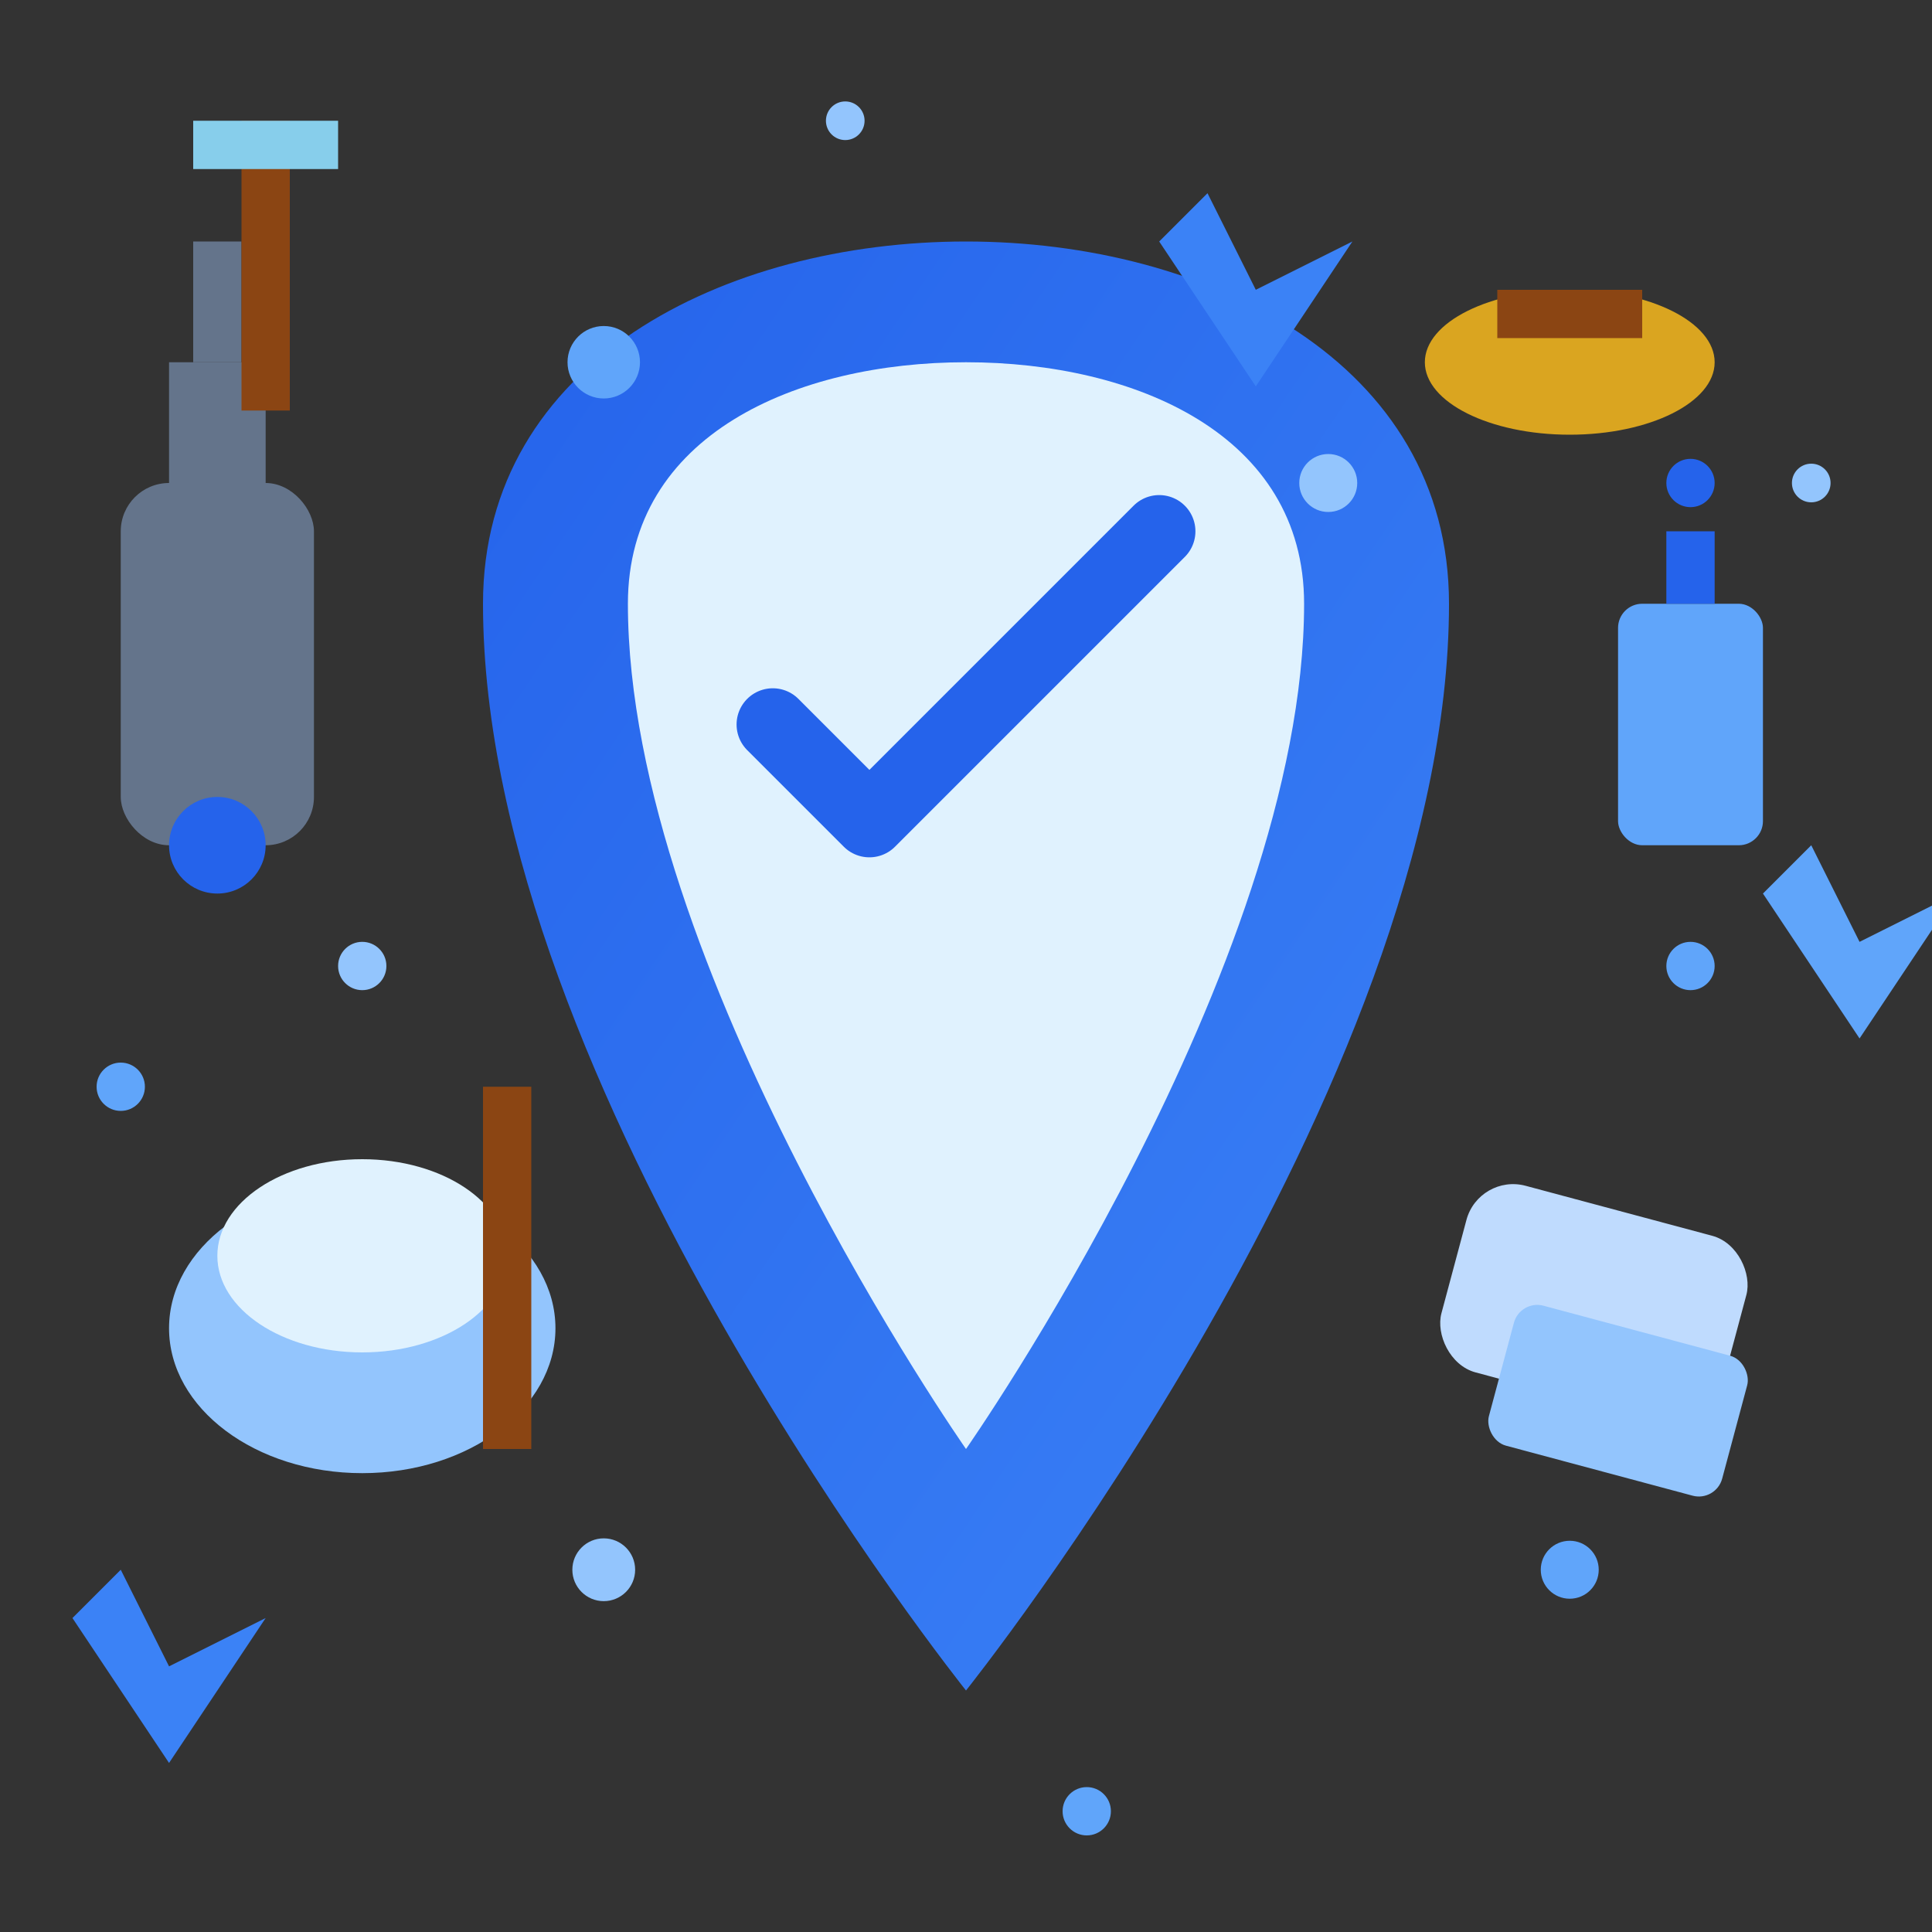 <svg width="80" height="80" viewBox="0 0 80 80" fill="none" xmlns="http://www.w3.org/2000/svg">
  <rect x="0" y="0" width="80" height="80" fill="#333333" stroke="none"/>
  <defs>
    <linearGradient id="generalGradient" x1="0%" y1="0%" x2="100%" y2="100%">
      <stop offset="0%" style="stop-color:#2563eb;stop-opacity:1" />
      <stop offset="100%" style="stop-color:#3b82f6;stop-opacity:1" />
    </linearGradient>
  </defs>
  
  <!-- Main shield shape -->
  <path d="M40 10 C50 10 60 15 60 25 C60 45 40 70 40 70 C40 70 20 45 20 25 C20 15 30 10 40 10 Z" fill="url(#generalGradient)"/>
  
  <!-- Inner shield -->
  <path d="M40 15 C47 15 54 18 54 25 C54 40 40 60 40 60 C40 60 26 40 26 25 C26 18 33 15 40 15 Z" fill="#e0f2fe"/>
  
  <!-- Checkmark inside shield -->
  <path d="M32 30 L36 34 L48 22" stroke="#2563eb" stroke-width="3" stroke-linecap="round" stroke-linejoin="round" fill="none"/>
  
  <!-- Cleaning tools arranged around shield -->
  <!-- Vacuum cleaner -->
  <rect x="5" y="20" width="8" height="15" fill="#64748b" rx="2"/>
  <circle cx="9" cy="35" r="2" fill="#2563eb"/>
  <rect x="7" y="15" width="4" height="5" fill="#64748b"/>
  <line x1="9" y1="15" x2="9" y2="10" stroke="#64748b" stroke-width="2"/>
  
  <!-- Spray bottles -->
  <rect x="67" y="25" width="6" height="10" fill="#60a5fa" rx="1"/>
  <rect x="69" y="22" width="2" height="3" fill="#2563eb"/>
  <circle cx="70" cy="20" r="1" fill="#2563eb"/>
  
  <!-- Mop bucket -->
  <ellipse cx="15" cy="55" rx="8" ry="6" fill="#93c5fd"/>
  <ellipse cx="15" cy="52" rx="6" ry="4" fill="#e0f2fe"/>
  <rect x="20" y="45" width="2" height="15" fill="#8b4513"/>
  
  <!-- Cleaning cloths -->
  <rect x="60" y="50" width="12" height="8" fill="#bfdbfe" rx="2" transform="rotate(15 66 54)"/>
  <rect x="62" y="55" width="10" height="6" fill="#93c5fd" rx="1" transform="rotate(15 67 58)"/>
  
  <!-- Scrub brush -->
  <ellipse cx="65" cy="15" rx="6" ry="3" fill="#daa520"/>
  <rect x="62" y="12" width="6" height="2" fill="#8b4513"/>
  
  <!-- Window squeegee -->
  <rect x="10" y="5" width="2" height="12" fill="#8b4513"/>
  <rect x="8" y="5" width="6" height="2" fill="#87ceeb"/>
  
  <!-- Cleaning sparkles and bubbles -->
  <circle cx="25" cy="15" r="1.5" fill="#60a5fa"/>
  <circle cx="55" cy="20" r="1.2" fill="#93c5fd"/>
  <circle cx="70" cy="40" r="1" fill="#60a5fa"/>
  <circle cx="25" cy="65" r="1.3" fill="#93c5fd"/>
  <circle cx="65" cy="65" r="1.2" fill="#60a5fa"/>
  <circle cx="15" cy="40" r="1" fill="#93c5fd"/>
  
  <!-- Large sparkle stars -->
  <path d="M50 8 L52 12 L56 10 L52 16 L48 10 Z" fill="#3b82f6"/>
  <path d="M75 35 L77 39 L81 37 L77 43 L73 37 Z" fill="#60a5fa"/>
  <path d="M5 65 L7 69 L11 67 L7 73 L3 67 Z" fill="#3b82f6"/>
  
  <!-- Small detail sparkles -->
  <circle cx="35" cy="5" r="0.8" fill="#93c5fd"/>
  <circle cx="45" cy="75" r="1" fill="#60a5fa"/>
  <circle cx="75" cy="20" r="0.8" fill="#93c5fd"/>
  <circle cx="5" cy="45" r="1" fill="#60a5fa"/>
</svg>
